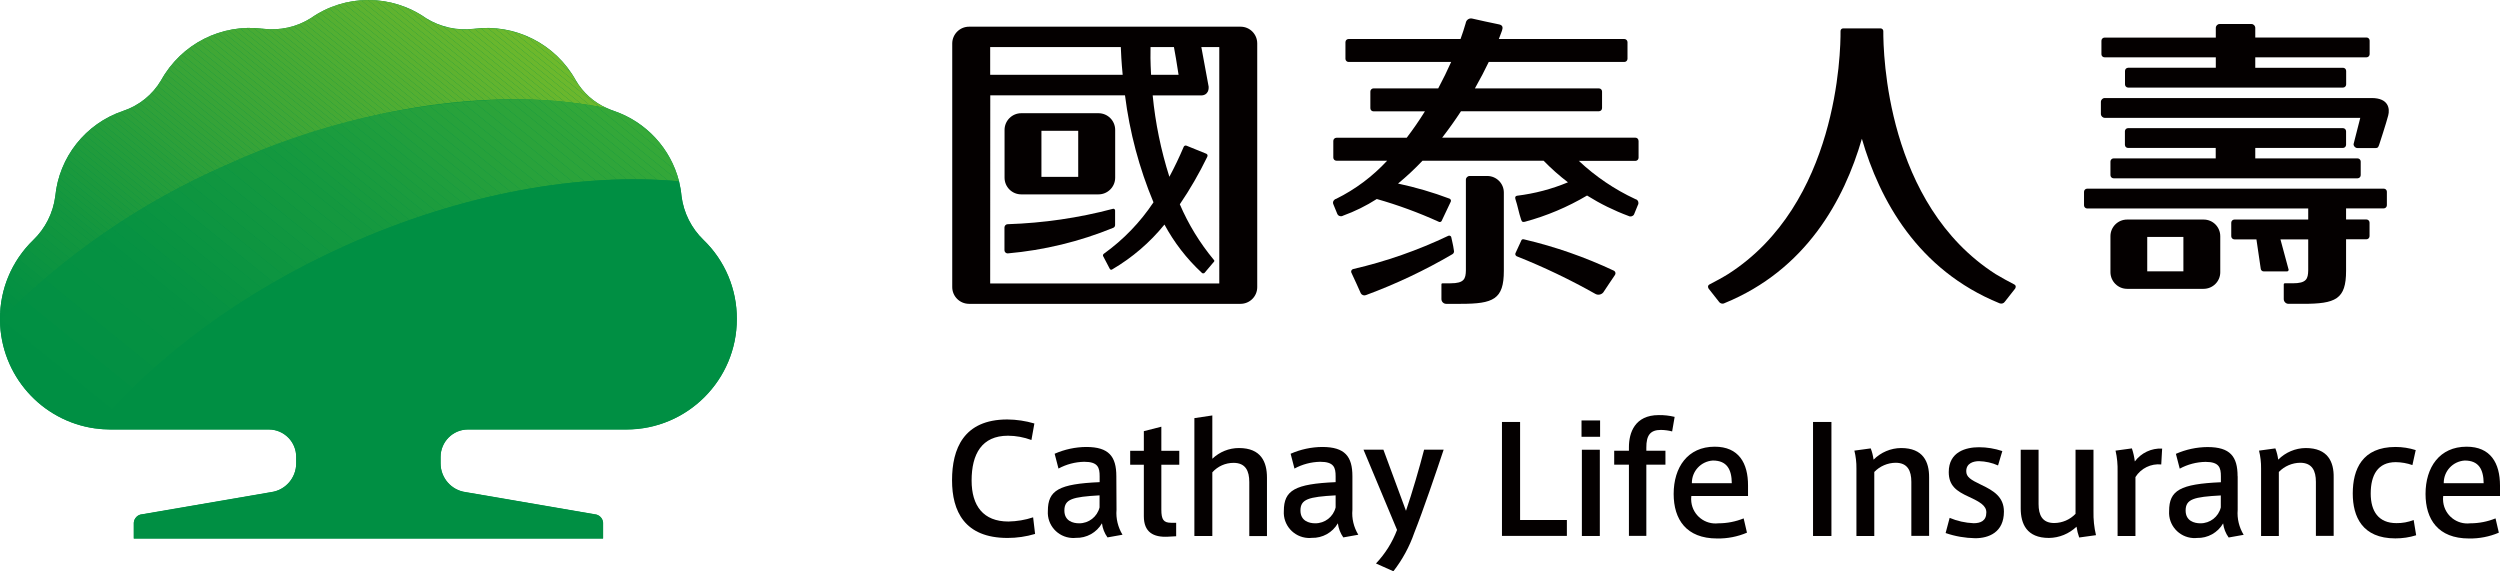 <svg version="1.1" id="Layer_1" xmlns="http://www.w3.org/2000/svg" xmlns:xlink="http://www.w3.org/1999/xlink" x="0px" y="0px" viewBox="0 0 280 64" style="enable-background:new 0 0 280 64;" xml:space="preserve">
 <style type="text/css">
  .st0{fill:#040000;}
	.st1{fill:#008F43;}
	.st2{clip-path:url(#SVGID_2_);}
	.st3{clip-path:url(#SVGID_4_);fill:#6FB92C;}
	.st4{clip-path:url(#SVGID_4_);fill:#6EB92C;}
	.st5{clip-path:url(#SVGID_4_);fill:#6DB82C;}
	.st6{clip-path:url(#SVGID_4_);fill:#6CB82D;}
	.st7{clip-path:url(#SVGID_4_);fill:#6BB72D;}
	.st8{clip-path:url(#SVGID_4_);fill:#6AB72D;}
	.st9{clip-path:url(#SVGID_4_);fill:#69B72D;}
	.st10{clip-path:url(#SVGID_4_);fill:#68B62D;}
	.st11{clip-path:url(#SVGID_4_);fill:#67B62E;}
	.st12{clip-path:url(#SVGID_4_);fill:#66B62E;}
	.st13{clip-path:url(#SVGID_4_);fill:#65B52E;}
	.st14{clip-path:url(#SVGID_4_);fill:#64B52E;}
	.st15{clip-path:url(#SVGID_4_);fill:#63B42E;}
	.st16{clip-path:url(#SVGID_4_);fill:#62B42F;}
	.st17{clip-path:url(#SVGID_4_);fill:#61B42F;}
	.st18{clip-path:url(#SVGID_4_);fill:#60B32F;}
	.st19{clip-path:url(#SVGID_4_);fill:#5FB32F;}
	.st20{clip-path:url(#SVGID_4_);fill:#5EB22F;}
	.st21{clip-path:url(#SVGID_4_);fill:#5DB230;}
	.st22{clip-path:url(#SVGID_4_);fill:#5CB230;}
	.st23{clip-path:url(#SVGID_4_);fill:#5BB130;}
	.st24{clip-path:url(#SVGID_4_);fill:#5AB130;}
	.st25{clip-path:url(#SVGID_4_);fill:#59B131;}
	.st26{clip-path:url(#SVGID_4_);fill:#57B031;}
	.st27{clip-path:url(#SVGID_4_);fill:#56B031;}
	.st28{clip-path:url(#SVGID_4_);fill:#55AF31;}
	.st29{clip-path:url(#SVGID_4_);fill:#54AF31;}
	.st30{clip-path:url(#SVGID_4_);fill:#53AF32;}
	.st31{clip-path:url(#SVGID_4_);fill:#52AE32;}
	.st32{clip-path:url(#SVGID_4_);fill:#51AE32;}
	.st33{clip-path:url(#SVGID_4_);fill:#50AD32;}
	.st34{clip-path:url(#SVGID_4_);fill:#4FAD32;}
	.st35{clip-path:url(#SVGID_4_);fill:#4EAD33;}
	.st36{clip-path:url(#SVGID_4_);fill:#4DAC33;}
	.st37{clip-path:url(#SVGID_4_);fill:#4CAC33;}
	.st38{clip-path:url(#SVGID_4_);fill:#4BAB33;}
	.st39{clip-path:url(#SVGID_4_);fill:#4AAB33;}
	.st40{clip-path:url(#SVGID_4_);fill:#49AB34;}
	.st41{clip-path:url(#SVGID_4_);fill:#48AA34;}
	.st42{clip-path:url(#SVGID_4_);fill:#47AA34;}
	.st43{clip-path:url(#SVGID_4_);fill:#46AA34;}
	.st44{clip-path:url(#SVGID_4_);fill:#45A934;}
	.st45{clip-path:url(#SVGID_4_);fill:#44A935;}
	.st46{clip-path:url(#SVGID_4_);fill:#43A835;}
	.st47{clip-path:url(#SVGID_4_);fill:#42A835;}
	.st48{clip-path:url(#SVGID_4_);fill:#41A835;}
	.st49{clip-path:url(#SVGID_4_);fill:#40A735;}
	.st50{clip-path:url(#SVGID_4_);fill:#3FA736;}
	.st51{clip-path:url(#SVGID_4_);fill:#3EA636;}
	.st52{clip-path:url(#SVGID_4_);fill:#3DA636;}
	.st53{clip-path:url(#SVGID_4_);fill:#3CA636;}
	.st54{clip-path:url(#SVGID_4_);fill:#3BA536;}
	.st55{clip-path:url(#SVGID_4_);fill:#3AA537;}
	.st56{clip-path:url(#SVGID_4_);fill:#39A537;}
	.st57{clip-path:url(#SVGID_4_);fill:#38A437;}
	.st58{clip-path:url(#SVGID_4_);fill:#37A437;}
	.st59{clip-path:url(#SVGID_4_);fill:#36A338;}
	.st60{clip-path:url(#SVGID_4_);fill:#35A338;}
	.st61{clip-path:url(#SVGID_4_);fill:#34A338;}
	.st62{clip-path:url(#SVGID_4_);fill:#33A238;}
	.st63{clip-path:url(#SVGID_4_);fill:#32A238;}
	.st64{clip-path:url(#SVGID_4_);fill:#31A139;}
	.st65{clip-path:url(#SVGID_4_);fill:#30A139;}
	.st66{clip-path:url(#SVGID_4_);fill:#2FA139;}
	.st67{clip-path:url(#SVGID_4_);fill:#2EA039;}
	.st68{clip-path:url(#SVGID_4_);fill:#2DA039;}
	.st69{clip-path:url(#SVGID_4_);fill:#2CA03A;}
	.st70{clip-path:url(#SVGID_4_);fill:#2B9F3A;}
	.st71{clip-path:url(#SVGID_4_);fill:#299F3A;}
	.st72{clip-path:url(#SVGID_4_);fill:#289E3A;}
	.st73{clip-path:url(#SVGID_4_);fill:#279E3B;}
	.st74{clip-path:url(#SVGID_4_);fill:#269E3B;}
	.st75{clip-path:url(#SVGID_4_);fill:#259D3B;}
	.st76{clip-path:url(#SVGID_4_);fill:#249D3B;}
	.st77{clip-path:url(#SVGID_4_);fill:#239D3B;}
	.st78{clip-path:url(#SVGID_4_);fill:#229C3C;}
	.st79{clip-path:url(#SVGID_4_);fill:#219C3C;}
	.st80{clip-path:url(#SVGID_4_);fill:#209B3C;}
	.st81{clip-path:url(#SVGID_4_);fill:#1F9B3C;}
	.st82{clip-path:url(#SVGID_4_);fill:#1E9B3C;}
	.st83{clip-path:url(#SVGID_4_);fill:#1D9A3D;}
	.st84{clip-path:url(#SVGID_4_);fill:#1C9A3D;}
	.st85{clip-path:url(#SVGID_4_);fill:#1B993D;}
	.st86{clip-path:url(#SVGID_4_);fill:#1A993D;}
	.st87{clip-path:url(#SVGID_4_);fill:#19993E;}
	.st88{clip-path:url(#SVGID_4_);fill:#18983E;}
	.st89{clip-path:url(#SVGID_4_);fill:#17983E;}
	.st90{clip-path:url(#SVGID_4_);fill:#16983E;}
	.st91{clip-path:url(#SVGID_4_);fill:#15973E;}
	.st92{clip-path:url(#SVGID_4_);fill:#14973F;}
	.st93{clip-path:url(#SVGID_4_);fill:#13963F;}
	.st94{clip-path:url(#SVGID_4_);fill:#12963F;}
	.st95{clip-path:url(#SVGID_4_);fill:#11963F;}
	.st96{clip-path:url(#SVGID_4_);fill:#10953F;}
	.st97{clip-path:url(#SVGID_4_);fill:#0F9540;}
	.st98{clip-path:url(#SVGID_4_);fill:#0E9440;}
	.st99{clip-path:url(#SVGID_4_);fill:#0D9440;}
	.st100{clip-path:url(#SVGID_4_);fill:#0C9440;}
	.st101{clip-path:url(#SVGID_4_);fill:#0B9341;}
	.st102{clip-path:url(#SVGID_4_);fill:#0A9341;}
	.st103{clip-path:url(#SVGID_4_);fill:#089241;}
	.st104{clip-path:url(#SVGID_4_);fill:#079241;}
	.st105{clip-path:url(#SVGID_4_);fill:#069142;}
	.st106{clip-path:url(#SVGID_4_);fill:#059142;}
	.st107{clip-path:url(#SVGID_4_);fill:#049142;}
	.st108{clip-path:url(#SVGID_4_);fill:#039042;}
	.st109{clip-path:url(#SVGID_4_);fill:#029043;}
	.st110{clip-path:url(#SVGID_4_);fill:#018F43;}
	.st111{clip-path:url(#SVGID_4_);fill:#008F43;}
	.st112{clip-path:url(#SVGID_6_);}
	.st113{clip-path:url(#SVGID_8_);fill:#44AF35;}
	.st114{clip-path:url(#SVGID_8_);fill:#43AF35;}
	.st115{clip-path:url(#SVGID_8_);fill:#42AE35;}
	.st116{clip-path:url(#SVGID_8_);fill:#41AE36;}
	.st117{clip-path:url(#SVGID_8_);fill:#40AD36;}
	.st118{clip-path:url(#SVGID_8_);fill:#3FAD36;}
	.st119{clip-path:url(#SVGID_8_);fill:#3EAC36;}
	.st120{clip-path:url(#SVGID_8_);fill:#3DAC37;}
	.st121{clip-path:url(#SVGID_8_);fill:#3CAB37;}
	.st122{clip-path:url(#SVGID_8_);fill:#3BAB37;}
	.st123{clip-path:url(#SVGID_8_);fill:#3AAA37;}
	.st124{clip-path:url(#SVGID_8_);fill:#39AA38;}
	.st125{clip-path:url(#SVGID_8_);fill:#37A938;}
	.st126{clip-path:url(#SVGID_8_);fill:#36A938;}
	.st127{clip-path:url(#SVGID_8_);fill:#35A838;}
	.st128{clip-path:url(#SVGID_8_);fill:#34A838;}
	.st129{clip-path:url(#SVGID_8_);fill:#33A739;}
	.st130{clip-path:url(#SVGID_8_);fill:#32A739;}
	.st131{clip-path:url(#SVGID_8_);fill:#31A639;}
	.st132{clip-path:url(#SVGID_8_);fill:#30A639;}
	.st133{clip-path:url(#SVGID_8_);fill:#2FA53A;}
	.st134{clip-path:url(#SVGID_8_);fill:#2EA53A;}
	.st135{clip-path:url(#SVGID_8_);fill:#2DA43A;}
	.st136{clip-path:url(#SVGID_8_);fill:#2CA43A;}
	.st137{clip-path:url(#SVGID_8_);fill:#2BA33A;}
	.st138{clip-path:url(#SVGID_8_);fill:#2AA33B;}
	.st139{clip-path:url(#SVGID_8_);fill:#29A23B;}
	.st140{clip-path:url(#SVGID_8_);fill:#28A23B;}
	.st141{clip-path:url(#SVGID_8_);fill:#27A13B;}
	.st142{clip-path:url(#SVGID_8_);fill:#26A13B;}
	.st143{clip-path:url(#SVGID_8_);fill:#25A03C;}
	.st144{clip-path:url(#SVGID_8_);fill:#24A03C;}
	.st145{clip-path:url(#SVGID_8_);fill:#239F3C;}
	.st146{clip-path:url(#SVGID_8_);fill:#229F3C;}
	.st147{clip-path:url(#SVGID_8_);fill:#219E3D;}
	.st148{clip-path:url(#SVGID_8_);fill:#1F9E3D;}
	.st149{clip-path:url(#SVGID_8_);fill:#1E9D3D;}
	.st150{clip-path:url(#SVGID_8_);fill:#1D9D3D;}
	.st151{clip-path:url(#SVGID_8_);fill:#1C9C3D;}
	.st152{clip-path:url(#SVGID_8_);fill:#1B9C3E;}
	.st153{clip-path:url(#SVGID_8_);fill:#1A9B3E;}
	.st154{clip-path:url(#SVGID_8_);fill:#199B3E;}
	.st155{clip-path:url(#SVGID_8_);fill:#189A3E;}
	.st156{clip-path:url(#SVGID_8_);fill:#179A3E;}
	.st157{clip-path:url(#SVGID_8_);fill:#16993F;}
	.st158{clip-path:url(#SVGID_8_);fill:#15993F;}
	.st159{clip-path:url(#SVGID_8_);fill:#14983F;}
	.st160{clip-path:url(#SVGID_8_);fill:#13983F;}
	.st161{clip-path:url(#SVGID_8_);fill:#12973F;}
	.st162{clip-path:url(#SVGID_8_);fill:#119740;}
	.st163{clip-path:url(#SVGID_8_);fill:#109640;}
	.st164{clip-path:url(#SVGID_8_);fill:#0F9640;}
	.st165{clip-path:url(#SVGID_8_);fill:#0E9540;}
	.st166{clip-path:url(#SVGID_8_);fill:#0D9541;}
	.st167{clip-path:url(#SVGID_8_);fill:#0B9441;}
	.st168{clip-path:url(#SVGID_8_);fill:#0A9441;}
	.st169{clip-path:url(#SVGID_8_);fill:#099341;}
	.st170{clip-path:url(#SVGID_8_);fill:#089341;}
	.st171{clip-path:url(#SVGID_8_);fill:#079242;}
	.st172{clip-path:url(#SVGID_8_);fill:#069242;}
	.st173{clip-path:url(#SVGID_8_);fill:#059142;}
	.st174{clip-path:url(#SVGID_8_);fill:#049142;}
	.st175{clip-path:url(#SVGID_8_);fill:#039043;}
	.st176{clip-path:url(#SVGID_8_);fill:#019043;}
	.st177{clip-path:url(#SVGID_8_);fill:#008F43;}
 </style>
 <path class="st0" d="M157.47,57.21l-2.53-6.85h-2.23l3.76,8.99c-0.53,1.4-1.33,2.67-2.36,3.76l1.95,0.87
	c1.01-1.3,1.8-2.75,2.34-4.31c0.98-2.46,2.49-6.9,3.29-9.31h-2.19C159,52.31,158.16,55.2,157.47,57.21z">
 </path>
 <path class="st0" d="M151.47,53.34c0-2.21-0.83-3.28-3.38-3.28c-1.22,0.01-2.43,0.27-3.54,0.76l0.43,1.66
	c0.88-0.48,1.87-0.74,2.88-0.76c1.55,0,1.73,0.65,1.73,1.63v0.65c-4.55,0.2-5.8,0.9-5.8,3.23c-0.1,1.57,1.1,2.92,2.67,3.02
	c0.15,0.01,0.3,0.01,0.45-0.01c1.2,0.04,2.33-0.59,2.93-1.63c0.07,0.57,0.28,1.11,0.61,1.58l1.68-0.3
	c-0.51-0.84-0.75-1.82-0.66-2.79L151.47,53.34z M149.59,56.83c-0.26,1.06-1.21,1.79-2.29,1.78c-0.66,0-1.65-0.25-1.65-1.43
	c0-1.28,0.91-1.53,3.94-1.7L149.59,56.83z">
 </path>
 <path class="st0" d="M125.03,53.34c0-2.21-0.83-3.28-3.37-3.28c-1.22,0.01-2.43,0.27-3.54,0.76l0.43,1.66
	c0.88-0.48,1.87-0.74,2.88-0.76c1.55,0,1.73,0.65,1.73,1.63v0.65c-4.56,0.2-5.8,0.9-5.8,3.23c-0.1,1.57,1.1,2.92,2.67,3.02
	c0.15,0.01,0.3,0.01,0.46-0.01c1.2,0.04,2.33-0.59,2.93-1.63c0.07,0.57,0.28,1.11,0.62,1.58l1.68-0.3
	c-0.51-0.84-0.75-1.82-0.67-2.79L125.03,53.34z M123.15,56.83c-0.26,1.05-1.21,1.79-2.29,1.78c-0.67,0-1.65-0.25-1.65-1.43
	c0-1.28,0.91-1.53,3.94-1.7V56.83z">
 </path>
 <path class="st0" d="M112.94,58.41c-2.81,0-4.12-1.76-4.12-4.59c0-2.98,1.15-5.02,4.07-5.02c0.9,0,1.79,0.17,2.63,0.48l0.33-1.85
	c-0.98-0.29-2-0.44-3.03-0.45c-4.91,0-6.19,3.31-6.19,6.8v0.02c0,3.43,1.38,6.45,6.22,6.45c1.04,0,2.08-0.15,3.08-0.45l-0.22-1.86
	C114.82,58.24,113.89,58.39,112.94,58.41z">
 </path>
 <path class="st0" d="M138.76,50.18c-1.11,0-2.17,0.43-2.98,1.2v-4.85l-2.01,0.3v13.2h2.01v-7.13c0.61-0.68,1.47-1.06,2.38-1.06
	c1.35,0,1.76,0.91,1.76,2.15v6.05h1.98v-6.55C141.9,51.74,141.24,50.18,138.76,50.18z">
 </path>
 <path class="st0" d="M130.07,47.79l-1.96,0.5v2.2h-1.53v1.56h1.53v5.77c0,1.78,1.06,2.38,2.71,2.29l0.91-0.05v-1.51h-0.56
	c-0.85,0-1.1-0.35-1.1-1.48v-5.02h2.01v-1.56h-2.01L130.07,47.79z">
 </path>
 <rect x="177.13" y="47.09" class="st0" width="2.08" height="1.83">
 </rect>
 <polygon class="st0" points="170.25,47.26 168.22,47.26 168.22,60.02 175.49,60.02 175.49,58.24 170.25,58.24 ">
 </polygon>
 <rect x="177.17" y="50.37" class="st0" width="2.01" height="9.66">
 </rect>
 <path class="st0" d="M186.03,48.15c0.42,0.01,0.84,0.06,1.25,0.17l0.28-1.63c-0.58-0.14-1.18-0.21-1.78-0.2
	c-2.69,0-3.34,1.99-3.34,3.59v0.4h-1.65v1.56h1.65v7.98h1.95v-7.98h2.14v-1.56h-2.14v-0.33C184.38,48.75,184.83,48.15,186.03,48.15z
	">
 </path>
 <path class="st0" d="M192.05,50.03c-3.03,0-4.6,2.31-4.6,5.29c0,2.84,1.4,4.99,4.87,4.99c1.15,0.02,2.28-0.2,3.34-0.65l-0.37-1.6
	c-0.89,0.36-1.85,0.55-2.81,0.55h-0.02c-1.49,0.18-2.85-0.88-3.03-2.38c-0.03-0.23-0.03-0.46,0-0.68h6.35v-1.16
	C195.79,51.86,194.73,50.03,192.05,50.03z M189.49,54.12c-0.02-1.34,1.01-2.45,2.34-2.54h0.02c1.55,0,2.1,0.98,2.11,2.54
	L189.49,54.12z">
 </path>
 <path class="st0" d="M212.92,50.18c-1.16,0.01-2.26,0.48-3.08,1.3c-0.06-0.43-0.16-0.86-0.32-1.26l-1.83,0.25
	c0.16,0.65,0.24,1.32,0.23,2v7.56h2v-7.17c0.63-0.65,1.49-1.02,2.39-1.03c1.35,0,1.76,0.91,1.76,2.14v6.05h1.99v-6.55
	C216.07,51.74,215.41,50.18,212.92,50.18z">
 </path>
 <path class="st0" d="M258.24,50.18c-1.16,0.01-2.26,0.48-3.08,1.3c-0.06-0.43-0.16-0.86-0.32-1.26l-1.83,0.25
	c0.16,0.65,0.24,1.32,0.23,2v7.56h1.99v-7.17c0.63-0.65,1.49-1.02,2.39-1.03c1.35,0,1.76,0.91,1.76,2.14v6.05h1.99v-6.55
	C261.4,51.74,260.73,50.18,258.24,50.18z">
 </path>
 <path class="st0" d="M268.4,58.59c-2.01,0-2.88-1.33-2.88-3.31c0-2.06,0.78-3.52,2.81-3.52c0.64,0.01,1.27,0.12,1.86,0.33l0.37-1.68
	c-0.73-0.23-1.49-0.35-2.26-0.35c-3.72,0-4.79,2.49-4.79,5.2v0.02c0,2.58,1.06,5.02,4.77,5.02c0.79,0,1.57-0.11,2.33-0.35
	l-0.28-1.71C269.71,58.48,269.06,58.6,268.4,58.59z">
 </path>
 <path class="st0" d="M280,54.39c0-2.53-1.06-4.36-3.74-4.36c-3.03,0-4.6,2.31-4.6,5.29c0,2.84,1.4,4.99,4.87,4.99
	c1.15,0.02,2.28-0.2,3.34-0.65l-0.37-1.6c-0.89,0.36-1.85,0.55-2.81,0.55h-0.02c-1.49,0.18-2.85-0.88-3.03-2.38
	c-0.03-0.23-0.03-0.46,0-0.68H280V54.39z M273.7,54.12c-0.02-1.34,1.01-2.45,2.34-2.54h0.02c1.55,0,2.09,0.98,2.11,2.54H273.7z">
 </path>
 <path class="st0" d="M250.61,53.34c0-2.21-0.83-3.27-3.37-3.27c-1.22,0.01-2.43,0.27-3.54,0.76l0.43,1.66
	c0.88-0.48,1.87-0.74,2.88-0.76c1.55,0,1.73,0.65,1.73,1.63v0.65c-4.56,0.2-5.8,0.9-5.8,3.23c-0.1,1.57,1.1,2.92,2.67,3.02
	c0.15,0.01,0.3,0.01,0.45-0.01c1.2,0.04,2.33-0.59,2.93-1.63c0.07,0.57,0.28,1.11,0.62,1.58l1.68-0.3
	c-0.51-0.84-0.75-1.81-0.67-2.79V53.34z M248.73,56.83c-0.26,1.06-1.21,1.79-2.29,1.78c-0.66,0-1.65-0.25-1.65-1.43
	c0-1.28,0.91-1.53,3.94-1.69L248.73,56.83z">
 </path>
 <path class="st0" d="M221.9,54.3c-1.21-0.58-1.68-0.88-1.68-1.53c0-0.9,0.82-1.12,1.43-1.12c0.73,0.02,1.46,0.18,2.13,0.48
	l0.48-1.61c-0.84-0.28-1.72-0.43-2.61-0.43c-1.45,0-3.39,0.5-3.39,2.78c0,1.54,0.88,2.14,2.23,2.76c1.3,0.6,1.98,1.01,1.98,1.76
	c0,0.96-0.66,1.21-1.43,1.21c-0.92-0.04-1.83-0.24-2.68-0.6l-0.45,1.7c1.07,0.37,2.19,0.56,3.32,0.58c1.5,0,3.21-0.65,3.21-2.98
	C224.44,55.65,223.27,54.95,221.9,54.3z">
 </path>
 <rect x="203.06" y="47.26" class="st0" width="2.06" height="12.77">
 </rect>
 <path class="st0" d="M239.1,51.68c-0.06-0.5-0.17-0.99-0.33-1.46l-1.83,0.25c0.18,0.77,0.25,1.57,0.23,2.36v7.2h2v-6.6
	c0.62-0.98,1.74-1.53,2.89-1.41l0.1-1.78C240.96,50.18,239.82,50.72,239.1,51.68z">
 </path>
 <path class="st0" d="M234.47,50.37h-2.01v7.18c-0.62,0.65-1.48,1.02-2.38,1.03c-1.36,0-1.76-0.91-1.76-2.13v-6.08h-2v6.57
	c0,1.73,0.67,3.31,3.16,3.31c1.15-0.01,2.26-0.47,3.09-1.26c0.06,0.41,0.16,0.82,0.3,1.21l1.88-0.26c-0.21-0.88-0.3-1.78-0.28-2.68
	L234.47,50.37z">
 </path>
 <path class="st0" d="M124.89,25.21v-1.61c0.01-0.1-0.06-0.2-0.16-0.22c-0.03,0-0.06,0-0.09,0.01c-3.84,1.02-7.79,1.59-11.76,1.72
	h-0.02c-0.19,0-0.35,0.16-0.36,0.35l0,2.57c0,0.19,0.16,0.35,0.35,0.35l0,0h0.02l0.01,0c4.05-0.36,8.02-1.32,11.79-2.86
	C124.8,25.48,124.89,25.35,124.89,25.21z">
 </path>
 <path class="st0" d="M138.95,2.99h-30.42c-1.03,0-1.87,0.84-1.88,1.87v27.29c0,1.03,0.83,1.87,1.87,1.88h30.42
	c1.03,0,1.87-0.83,1.87-1.87c0,0,0,0,0,0V4.86C140.81,3.83,139.98,2.99,138.95,2.99z M128.86,5.27h2.62
	c0.13,0.69,0.32,1.77,0.52,3.11h-3.08C128.84,6.94,128.84,5.86,128.86,5.27z M110.9,5.27h14.63c0.02,0.59,0.07,1.67,0.21,3.11H110.9
	L110.9,5.27z M136.56,31.75H110.9l0.01-21.07H126c0.52,4.12,1.59,8.15,3.19,11.98c-1.49,2.24-3.37,4.19-5.56,5.76
	c-0.1,0.07-0.13,0.21-0.06,0.31c0,0,0,0.01,0.01,0.01l0.69,1.32c0,0,0.1,0.26,0.32,0.1c2.23-1.31,4.2-3,5.83-5.01
	c1.08,2,2.48,3.82,4.15,5.37c0.07,0.1,0.21,0.13,0.32,0.06c0.01-0.01,0.02-0.01,0.02-0.02l1.04-1.23c0,0,0.14-0.11-0.02-0.25
	c-1.55-1.87-2.83-3.96-3.79-6.2c1.15-1.69,2.17-3.46,3.06-5.29c0.15-0.29-0.11-0.38-0.11-0.38l-2.19-0.89
	c-0.13-0.06-0.27,0-0.33,0.13c0,0.01-0.01,0.02-0.01,0.03c-0.48,1.13-1.01,2.24-1.59,3.32c-0.94-2.96-1.57-6.02-1.87-9.12h5.52
	c0,0,0.79,0,0.75-0.97c-0.32-1.73-0.63-3.46-0.82-4.44h2.01L136.56,31.75z">
 </path>
 <path class="st0" d="M114.38,21.77l8.65,0c1.03,0,1.87-0.84,1.87-1.87l0-5.35c0-1.03-0.83-1.87-1.87-1.87l-8.65,0
	c-1.03,0-1.87,0.84-1.87,1.87c0,0,0,0,0,0l0,5.35C112.51,20.93,113.34,21.77,114.38,21.77C114.37,21.77,114.37,21.77,114.38,21.77z
	 M116.64,14.65h4.12l0,5.16l-4.12,0L116.64,14.65z">
 </path>
 <path class="st0" d="M235.71,6.42h12.46l0,1.17h-9.82c-0.19,0-0.35,0.16-0.35,0.35c0,0,0,0,0,0v1.52c0,0.19,0.16,0.35,0.35,0.35
	c0,0,0,0,0,0h24.07c0.19,0,0.35-0.16,0.35-0.35V7.94c0-0.19-0.16-0.35-0.35-0.35h-9.83l0-1.17h12.46c0.19,0,0.35-0.16,0.35-0.35
	c0,0,0,0,0,0V4.55c0-0.19-0.15-0.35-0.35-0.35c0,0,0,0,0,0h-12.46V3.13c0-0.24-0.19-0.44-0.43-0.44c0,0,0,0,0,0h-3.56
	c-0.24,0-0.43,0.2-0.43,0.44c0,0,0,0,0,0l0,1.08h-12.46c-0.19,0-0.35,0.16-0.35,0.35v1.52C235.36,6.27,235.52,6.42,235.71,6.42z">
 </path>
 <path class="st0" d="M236.72,17.74c-0.19,0-0.35,0.16-0.35,0.35v1.53c0,0.19,0.16,0.35,0.35,0.35h27.33c0.19,0,0.35-0.16,0.35-0.35
	v-1.53c0-0.19-0.16-0.35-0.35-0.35h-11.46l0-1.17h9.82c0.19,0,0.35-0.16,0.35-0.35c0,0,0,0,0,0v-1.52c0-0.19-0.16-0.35-0.35-0.35
	h-24.07c-0.19,0-0.35,0.16-0.35,0.35c0,0,0,0,0,0v1.52c0,0.19,0.15,0.35,0.35,0.35c0,0,0,0,0,0h9.82l0,1.17H236.72z">
 </path>
 <path class="st0" d="M265.63,10.98h-29.88c-0.24-0.01-0.44,0.18-0.45,0.42c0,0,0,0,0,0v1.36c0,0.24,0.2,0.44,0.45,0.44h28.6
	l-0.75,2.94c0,0.24,0.19,0.44,0.43,0.44c0,0,0,0,0,0h2.05c0.3,0,0.31-0.19,0.41-0.44c0,0,0.78-2.38,0.99-3.21
	C267.68,12.17,267.52,10.98,265.63,10.98z">
 </path>
 <path class="st0" d="M246.81,24.59h-8.57c-1.03,0-1.87,0.83-1.87,1.86c0,0,0,0,0,0v4.03c0,1.03,0.84,1.87,1.87,1.87c0,0,0,0,0,0
	h8.56c1.03,0,1.87-0.83,1.87-1.86c0,0,0,0,0,0l0-4.03C248.67,25.42,247.84,24.59,246.81,24.59z M244.54,30.39h-4.05v-3.85h4.05
	V30.39z">
 </path>
 <path class="st0" d="M266.99,21.13h-33.23c-0.19,0-0.35,0.16-0.35,0.35V23c0,0.19,0.16,0.35,0.35,0.35h24.76l0,1.24h-8.27
	c-0.19,0-0.35,0.16-0.35,0.35v1.52c0,0.19,0.16,0.35,0.35,0.35h2.47l0.48,3.27c0.01,0.19,0.17,0.33,0.36,0.32c0,0,0,0,0,0h2.56
	c0.11,0.01,0.2-0.07,0.21-0.18v0l-0.92-3.41h3.11l0,3.47c-0.02,0.94-0.18,1.45-1.73,1.45h-0.88c-0.11,0-0.13,0.07-0.13,0.11v1.66
	c0,0.29,0.24,0.53,0.53,0.53l1.61,0c3.67,0,4.84-0.5,4.84-3.69V26.8h2.28c0.19,0,0.35-0.16,0.35-0.35c0,0,0,0,0,0v-1.52
	c0-0.19-0.16-0.35-0.35-0.35h-2.28v-1.24h4.22c0.19,0,0.35-0.16,0.35-0.35v-1.52C267.33,21.29,267.18,21.13,266.99,21.13z">
 </path>
 <path class="st0" d="M223.51,30.7c-12.25-7.84-12.59-24.78-12.58-27.22c0-0.16-0.13-0.29-0.29-0.3h-4.21
	c-0.16,0-0.29,0.13-0.29,0.29c0,0,0,0,0,0c0.02,2.44-0.33,19.38-12.58,27.22c-0.66,0.41-1.48,0.85-2.12,1.18
	c-0.27,0.17-0.07,0.46-0.07,0.46l1.14,1.45c0.12,0.2,0.38,0.29,0.6,0.19c0.01,0,0.02-0.01,0.02-0.01v0
	c9.15-3.73,13.42-11.57,15.4-18.42c1.98,6.85,6.25,14.69,15.4,18.42l0,0c0.01,0,0.01,0.01,0.02,0.01c0.22,0.09,0.48,0.01,0.6-0.19
	l1.14-1.45c0,0,0.2-0.29-0.07-0.46C224.98,31.54,224.17,31.1,223.51,30.7z">
 </path>
 <path class="st0" d="M183.17,15.42h-21.65c0.76-0.98,1.47-1.98,2.11-2.96h15.45c0.19,0,0.35-0.15,0.35-0.35c0,0,0,0,0,0v-1.86
	c0-0.19-0.15-0.35-0.35-0.35c0,0,0,0,0,0h-13.89c0.6-1.06,1.12-2.06,1.55-2.96h15.19c0.19,0,0.35-0.16,0.35-0.35c0,0,0,0,0,0V4.72
	c0-0.19-0.16-0.35-0.35-0.35c0,0,0,0,0,0h-14.06c0.15-0.37,0.27-0.69,0.35-0.93c0.12-0.35,0.1-0.6-0.29-0.7
	c-0.83-0.18-2.51-0.52-3-0.65c-0.32-0.1-0.66,0.09-0.75,0.41c-0.01,0.03-0.02,0.06-0.02,0.09l-0.27,0.88
	c-0.09,0.27-0.19,0.58-0.31,0.9h-12.54c-0.19,0-0.35,0.15-0.35,0.35v1.87c0,0.19,0.16,0.35,0.35,0.35h11.49
	c-0.41,0.93-0.9,1.92-1.45,2.96h-7.25c-0.19,0-0.35,0.16-0.35,0.35c0,0,0,0,0,0v1.87c0,0.19,0.15,0.35,0.34,0.35c0,0,0,0,0,0h5.77
	c-0.62,1-1.3,1.99-2.04,2.96h-7.87c-0.19,0-0.35,0.16-0.35,0.35c0,0,0,0,0,0v1.87c0,0.19,0.15,0.35,0.35,0.35h5.68
	c-1.63,1.76-3.56,3.21-5.71,4.27c-0.24,0.06-0.4,0.3-0.34,0.54c0.01,0.05,0.03,0.09,0.05,0.13l0.41,1c0.09,0.23,0.35,0.34,0.58,0.25
	c0.02-0.01,0.04-0.02,0.06-0.03c1.33-0.48,2.6-1.11,3.79-1.87c2.36,0.67,4.67,1.52,6.9,2.53c0.11,0.08,0.27,0.06,0.35-0.05
	c0.01-0.01,0.01-0.01,0.01-0.02l1-2.11c0.08-0.12,0.06-0.28-0.06-0.36c-0.02-0.01-0.03-0.02-0.05-0.03
	c-1.88-0.71-3.81-1.27-5.77-1.69c0.97-0.8,1.88-1.65,2.74-2.56h13.56c0.85,0.87,1.76,1.68,2.73,2.42c-1.82,0.76-3.73,1.26-5.68,1.5
	c-0.19,0.02-0.27,0.15-0.21,0.36c0.28,0.84,0.37,1.5,0.65,2.33c0.09,0.28,0.22,0.27,0.41,0.23c2.45-0.66,4.79-1.65,6.97-2.94
	c1.47,0.92,3.03,1.69,4.65,2.29c0.22,0.12,0.49,0.04,0.61-0.17c0.01-0.02,0.02-0.03,0.02-0.05l0.41-1c0.13-0.21,0.06-0.49-0.15-0.62
	c-0.04-0.02-0.09-0.04-0.13-0.05c-2.33-1.08-4.46-2.53-6.33-4.28h6.34c0.19,0,0.35-0.16,0.35-0.35v-1.87
	C183.52,15.57,183.36,15.42,183.17,15.42C183.17,15.42,183.17,15.42,183.17,15.42z">
 </path>
 <path class="st0" d="M170.74,26.82c-0.31-0.1-0.36,0.13-0.36,0.13l-0.63,1.37c-0.08,0.13-0.03,0.29,0.1,0.37
	c0.01,0.01,0.03,0.01,0.04,0.02c3.02,1.2,5.96,2.61,8.8,4.21c0.29,0.16,0.65,0.09,0.87-0.16c0.54-0.8,0.77-1.17,1.32-1.97
	c0.1-0.15,0.06-0.36-0.1-0.46c-0.01-0.01-0.02-0.01-0.04-0.02C177.53,28.8,174.18,27.63,170.74,26.82z">
 </path>
 <path class="st0" d="M162.83,28.01c-0.11-0.75-0.13-0.65-0.28-1.41c-0.01-0.13-0.13-0.22-0.26-0.21c-0.03,0-0.06,0.01-0.08,0.02
	c-3.4,1.62-6.97,2.87-10.64,3.72c-0.16,0.03-0.26,0.18-0.24,0.34c0.01,0.03,0.02,0.07,0.04,0.1c0.31,0.65,0.82,1.79,1.04,2.28
	c0.11,0.2,0.36,0.29,0.58,0.2c3.35-1.24,6.59-2.77,9.68-4.58C162.83,28.38,162.89,28.19,162.83,28.01z">
 </path>
 <path class="st0" d="M166.57,19.71h-1.96c-0.24,0-0.43,0.19-0.43,0.42v10.15c-0.02,0.94-0.18,1.45-1.72,1.45h-0.89
	c-0.15,0-0.13,0.13-0.13,0.13v1.64c0,0.29,0.24,0.53,0.53,0.53c0,0,0,0,0,0h1.62c3.67,0,4.84-0.5,4.84-3.69l0-8.76
	C168.44,20.55,167.6,19.71,166.57,19.71z">
 </path>
 <g>
  <g>
   <path class="st1" d="M78.79,26.87c-1.35-1.3-2.22-3.03-2.46-4.89c-0.05-0.57-0.15-1.13-0.28-1.68l0,0
			c-0.94-3.69-3.69-6.65-7.29-7.88c-0.26-0.09-0.52-0.19-0.78-0.31l0,0c-1.46-0.64-2.69-1.74-3.49-3.12
			c-2.26-4.08-6.79-6.37-11.41-5.77c-1.87,0.23-3.75-0.19-5.35-1.18c-3.88-2.72-9.05-2.72-12.93,0c-1.59,1-3.48,1.41-5.35,1.18
			C24.82,2.62,20.3,4.91,18.04,9c-0.96,1.62-2.48,2.84-4.27,3.43c-4.19,1.42-7.15,5.16-7.58,9.56c-0.24,1.86-1.11,3.59-2.46,4.89
			c-2.4,2.32-3.75,5.51-3.73,8.85c0,0.05,0,0.11,0,0.16c0.08,6.12,4.61,11.26,10.67,12.1v0c0.56,0.08,1.13,0.12,1.69,0.12h17.76
			c1.69,0.01,3.06,1.39,3.05,3.08v0.72c0,1.62-1.2,3-2.8,3.22l-14.44,2.48c-0.51,0.03-0.91,0.44-0.95,0.94v1.77h52.56v-1.77
			c-0.04-0.51-0.45-0.91-0.96-0.94l-14.44-2.48c-1.61-0.22-2.8-1.6-2.8-3.22v-0.72c0-1.69,1.36-3.07,3.05-3.08h17.76
			c6.83,0,12.37-5.54,12.37-12.37c0,0,0,0,0,0C82.54,32.38,81.19,29.18,78.79,26.87z">
   </path>
  </g>
  <g>
   <defs>
    <path id="SVGID_1_" d="M34.8,2.04c-1.59,1-3.48,1.41-5.35,1.18C24.82,2.62,20.3,4.91,18.04,9c-0.96,1.62-2.48,2.84-4.27,3.43
				c-4.19,1.42-7.15,5.16-7.58,9.56c-0.24,1.86-1.11,3.59-2.46,4.89c-2.4,2.32-3.75,5.51-3.73,8.85c0,0.05,0,0.11,0,0.16
				c7.26-7.35,15.85-13.25,25.31-17.38c15.27-6.85,30.76-8.83,42.66-6.38c-1.46-0.64-2.69-1.74-3.49-3.12
				c-2.26-4.08-6.79-6.37-11.41-5.77c-1.87,0.23-3.75-0.19-5.35-1.18C43.85-0.68,38.67-0.68,34.8,2.04">
    </path>
   </defs>
   <clipPath id="SVGID_2_">
    <use href="#SVGID_1_" style="overflow:visible;">
    </use>
   </clipPath>
   <g class="st2">
    <g>
     <g>
      <defs>
       <rect id="SVGID_3_" x="-1.34" y="-19.76" transform="matrix(0.629 -0.777 0.777 0.629 -1.342 33.062)" width="70.66" height="75.4">
       </rect>
      </defs>
      <clipPath id="SVGID_4_">
       <use xlink:href="#SVGID_3_" style="overflow:visible;">
       </use>
      </clipPath>
      <polygon class="st3" points="85.52,24.95 13.65,-33.24 85.52,-33.24 					">
      </polygon>
      <polygon class="st3" points="85.52,25.6 12.86,-33.24 13.65,-33.24 85.52,24.95 					">
      </polygon>
      <polygon class="st4" points="85.52,26.24 12.06,-33.24 12.86,-33.24 85.52,25.6 					">
      </polygon>
      <polygon class="st5" points="85.52,26.88 11.27,-33.24 12.06,-33.24 85.52,26.24 					">
      </polygon>
      <polygon class="st6" points="85.52,27.53 10.48,-33.24 11.27,-33.24 85.52,26.88 					">
      </polygon>
      <polygon class="st7" points="85.52,28.17 9.68,-33.24 10.48,-33.24 85.52,27.53 					">
      </polygon>
      <polygon class="st8" points="85.52,28.81 8.89,-33.24 9.68,-33.24 85.52,28.17 					">
      </polygon>
      <polygon class="st9" points="85.52,29.45 8.09,-33.24 8.89,-33.24 85.52,28.81 					">
      </polygon>
      <polygon class="st10" points="85.52,30.1 7.3,-33.24 8.09,-33.24 85.52,29.45 					">
      </polygon>
      <polygon class="st11" points="85.52,30.74 6.51,-33.24 7.3,-33.24 85.52,30.1 					">
      </polygon>
      <polygon class="st12" points="85.52,31.38 5.71,-33.24 6.51,-33.24 85.52,30.74 					">
      </polygon>
      <polygon class="st13" points="85.52,32.03 4.92,-33.24 5.71,-33.24 85.52,31.38 					">
      </polygon>
      <polygon class="st14" points="85.52,32.67 4.12,-33.24 4.92,-33.24 85.52,32.03 					">
      </polygon>
      <polygon class="st15" points="85.52,33.31 3.33,-33.24 4.12,-33.24 85.52,32.67 					">
      </polygon>
      <polygon class="st16" points="85.52,33.95 2.54,-33.24 3.33,-33.24 85.52,33.31 					">
      </polygon>
      <polygon class="st17" points="85.52,34.6 1.74,-33.24 2.54,-33.24 85.52,33.95 					">
      </polygon>
      <polygon class="st18" points="85.52,35.24 0.95,-33.24 1.74,-33.24 85.52,34.6 					">
      </polygon>
      <polygon class="st19" points="85.52,35.88 0.15,-33.24 0.95,-33.24 85.52,35.24 					">
      </polygon>
      <polygon class="st20" points="85.52,36.53 -0.64,-33.24 0.15,-33.24 85.52,35.88 					">
      </polygon>
      <polygon class="st21" points="85.52,37.17 -1.43,-33.24 -0.64,-33.24 85.52,36.53 					">
      </polygon>
      <polygon class="st22" points="85.52,37.81 -2.23,-33.24 -1.43,-33.24 85.52,37.17 					">
      </polygon>
      <polygon class="st23" points="85.52,38.46 -3.02,-33.24 -2.23,-33.24 85.52,37.81 					">
      </polygon>
      <polygon class="st24" points="85.52,39.1 -3.82,-33.24 -3.02,-33.24 85.52,38.46 					">
      </polygon>
      <polygon class="st25" points="85.52,39.74 -4.61,-33.24 -3.82,-33.24 85.52,39.1 					">
      </polygon>
      <polygon class="st26" points="85.52,40.38 -5.4,-33.24 -4.61,-33.24 85.52,39.74 					">
      </polygon>
      <polygon class="st27" points="85.52,41.03 -6.2,-33.24 -5.4,-33.24 85.52,40.38 					">
      </polygon>
      <polygon class="st28" points="85.52,41.67 -6.99,-33.24 -6.2,-33.24 85.52,41.03 					">
      </polygon>
      <polygon class="st29" points="85.52,42.31 -7.79,-33.24 -6.99,-33.24 85.52,41.67 					">
      </polygon>
      <polygon class="st30" points="85.52,42.96 -8.58,-33.24 -7.79,-33.24 85.52,42.31 					">
      </polygon>
      <polygon class="st31" points="85.52,43.6 -9.37,-33.24 -8.58,-33.24 85.52,42.96 					">
      </polygon>
      <polygon class="st32" points="85.52,44.24 -10.17,-33.24 -9.37,-33.24 85.52,43.6 					">
      </polygon>
      <polygon class="st33" points="85.52,44.89 -10.96,-33.24 -10.17,-33.24 85.52,44.24 					">
      </polygon>
      <polygon class="st34" points="85.52,45.53 -11.76,-33.24 -10.96,-33.24 85.52,44.89 					">
      </polygon>
      <polygon class="st35" points="85.52,46.17 -12.55,-33.24 -11.76,-33.24 85.52,45.53 					">
      </polygon>
      <polygon class="st36" points="85.52,46.81 -13.34,-33.24 -12.55,-33.24 85.52,46.17 					">
      </polygon>
      <polygon class="st37" points="85.52,47.46 -14.14,-33.24 -13.34,-33.24 85.52,46.81 					">
      </polygon>
      <polygon class="st38" points="85.52,48.1 -14.93,-33.24 -14.14,-33.24 85.52,47.46 					">
      </polygon>
      <polygon class="st39" points="85.52,48.74 -15.73,-33.24 -14.93,-33.24 85.52,48.1 					">
      </polygon>
      <polygon class="st40" points="85.52,49.39 -16.52,-33.24 -15.73,-33.24 85.52,48.74 					">
      </polygon>
      <polygon class="st41" points="85.52,50.03 -17.31,-33.24 -16.52,-33.24 85.52,49.39 					">
      </polygon>
      <polygon class="st42" points="85.52,50.67 -17.55,-32.79 -17.55,-33.24 -17.31,-33.24 85.52,50.03 					">
      </polygon>
      <polygon class="st43" points="85.52,51.32 -17.55,-32.15 -17.55,-32.79 85.52,50.67 					">
      </polygon>
      <polygon class="st44" points="85.52,51.96 -17.55,-31.5 -17.55,-32.15 85.52,51.32 					">
      </polygon>
      <polygon class="st45" points="85.52,52.6 -17.55,-30.86 -17.55,-31.5 85.52,51.96 					">
      </polygon>
      <polygon class="st46" points="85.52,53.24 -17.55,-30.22 -17.55,-30.86 85.52,52.6 					">
      </polygon>
      <polygon class="st47" points="85.52,53.89 -17.55,-29.57 -17.55,-30.22 85.52,53.24 					">
      </polygon>
      <polygon class="st47" points="85.52,54.6 -17.55,-28.86 -17.55,-29.57 85.52,53.89 					">
      </polygon>
      <polygon class="st48" points="85.52,55.31 -17.55,-28.15 -17.55,-28.86 85.52,54.6 					">
      </polygon>
      <polygon class="st49" points="85.52,56.02 -17.55,-27.44 -17.55,-28.15 85.52,55.31 					">
      </polygon>
      <polygon class="st50" points="85.52,56.74 -17.55,-26.73 -17.55,-27.44 85.52,56.02 					">
      </polygon>
      <polygon class="st51" points="85.52,57.45 -17.55,-26.01 -17.55,-26.73 85.52,56.74 					">
      </polygon>
      <polygon class="st52" points="85.52,58.16 -17.55,-25.3 -17.55,-26.01 85.52,57.45 					">
      </polygon>
      <polygon class="st53" points="85.52,58.87 -17.55,-24.59 -17.55,-25.3 85.52,58.16 					">
      </polygon>
      <polygon class="st54" points="85.52,59.58 -17.55,-23.88 -17.55,-24.59 85.52,58.87 					">
      </polygon>
      <polygon class="st55" points="85.52,60.3 -17.55,-23.16 -17.55,-23.88 85.52,59.58 					">
      </polygon>
      <polygon class="st56" points="85.52,61.01 -17.55,-22.45 -17.55,-23.16 85.52,60.3 					">
      </polygon>
      <polygon class="st57" points="85.52,61.72 -17.55,-21.74 -17.55,-22.45 85.52,61.01 					">
      </polygon>
      <polygon class="st58" points="85.52,62.43 -17.55,-21.03 -17.55,-21.74 85.52,61.72 					">
      </polygon>
      <polygon class="st59" points="85.52,63.15 -17.55,-20.32 -17.55,-21.03 85.52,62.43 					">
      </polygon>
      <polygon class="st60" points="85.52,63.86 -17.55,-19.6 -17.55,-20.32 85.52,63.15 					">
      </polygon>
      <polygon class="st61" points="85.52,64.57 -17.55,-18.89 -17.55,-19.6 85.52,63.86 					">
      </polygon>
      <polygon class="st62" points="85.52,65.28 -17.55,-18.18 -17.55,-18.89 85.52,64.57 					">
      </polygon>
      <polygon class="st63" points="85.52,65.99 -17.55,-17.47 -17.55,-18.18 85.52,65.28 					">
      </polygon>
      <polygon class="st64" points="85.52,66.71 -17.55,-16.76 -17.55,-17.47 85.52,65.99 					">
      </polygon>
      <polygon class="st65" points="85.52,67.42 -17.55,-16.04 -17.55,-16.76 85.52,66.71 					">
      </polygon>
      <polygon class="st66" points="85.52,68.13 -17.55,-15.33 -17.55,-16.04 85.52,67.42 					">
      </polygon>
      <polygon class="st67" points="85.52,68.84 -17.55,-14.62 -17.55,-15.33 85.52,68.13 					">
      </polygon>
      <polygon class="st68" points="84.98,69.12 -17.55,-13.91 -17.55,-14.62 85.52,68.84 85.52,69.12 					">
      </polygon>
      <polygon class="st69" points="84.1,69.12 -17.55,-13.19 -17.55,-13.91 84.98,69.12 					">
      </polygon>
      <polygon class="st70" points="83.23,69.12 -17.55,-12.48 -17.55,-13.19 84.1,69.12 					">
      </polygon>
      <polygon class="st71" points="82.35,69.12 -17.55,-11.77 -17.55,-12.48 83.23,69.12 					">
      </polygon>
      <polygon class="st72" points="81.47,69.12 -17.55,-11.06 -17.55,-11.77 82.35,69.12 					">
      </polygon>
      <polygon class="st73" points="80.59,69.12 -17.55,-10.35 -17.55,-11.06 81.47,69.12 					">
      </polygon>
      <polygon class="st74" points="79.71,69.12 -17.55,-9.63 -17.55,-10.35 80.59,69.12 					">
      </polygon>
      <polygon class="st75" points="78.83,69.12 -17.55,-8.92 -17.55,-9.63 79.71,69.12 					">
      </polygon>
      <polygon class="st76" points="77.95,69.12 -17.55,-8.21 -17.55,-8.92 78.83,69.12 					">
      </polygon>
      <polygon class="st77" points="77.07,69.12 -17.55,-7.5 -17.55,-8.21 77.95,69.12 					">
      </polygon>
      <polygon class="st78" points="76.19,69.12 -17.55,-6.78 -17.55,-7.5 77.07,69.12 					">
      </polygon>
      <polygon class="st79" points="75.31,69.12 -17.55,-6.07 -17.55,-6.78 76.19,69.12 					">
      </polygon>
      <polygon class="st80" points="74.43,69.12 -17.55,-5.36 -17.55,-6.07 75.31,69.12 					">
      </polygon>
      <polygon class="st81" points="73.55,69.12 -17.55,-4.65 -17.55,-5.36 74.43,69.12 					">
      </polygon>
      <polygon class="st82" points="72.67,69.12 -17.55,-3.94 -17.55,-4.65 73.55,69.12 					">
      </polygon>
      <polygon class="st83" points="71.79,69.12 -17.55,-3.22 -17.55,-3.94 72.67,69.12 					">
      </polygon>
      <polygon class="st84" points="70.91,69.12 -17.55,-2.51 -17.55,-3.22 71.79,69.12 					">
      </polygon>
      <polygon class="st85" points="70.03,69.12 -17.55,-1.8 -17.55,-2.51 70.91,69.12 					">
      </polygon>
      <polygon class="st86" points="69.15,69.12 -17.55,-1.09 -17.55,-1.8 70.03,69.12 					">
      </polygon>
      <polygon class="st87" points="68.27,69.12 -17.55,-0.37 -17.55,-1.09 69.15,69.12 					">
      </polygon>
      <polygon class="st88" points="67.39,69.12 -17.55,0.34 -17.55,-0.37 68.27,69.12 					">
      </polygon>
      <polygon class="st89" points="66.51,69.12 -17.55,1.05 -17.55,0.34 67.39,69.12 					">
      </polygon>
      <polygon class="st90" points="65.64,69.12 -17.55,1.76 -17.55,1.05 66.51,69.12 					">
      </polygon>
      <polygon class="st91" points="64.76,69.12 -17.55,2.47 -17.55,1.76 65.64,69.12 					">
      </polygon>
      <polygon class="st92" points="63.88,69.12 -17.55,3.19 -17.55,2.47 64.76,69.12 					">
      </polygon>
      <polygon class="st93" points="63,69.12 -17.55,3.9 -17.55,3.19 63.88,69.12 					">
      </polygon>
      <polygon class="st94" points="62.12,69.12 -17.55,4.61 -17.55,3.9 63,69.12 					">
      </polygon>
      <polygon class="st94" points="60.95,69.12 -17.55,5.56 -17.55,4.61 62.12,69.12 					">
      </polygon>
      <polygon class="st95" points="59.78,69.12 -17.55,6.51 -17.55,5.56 60.95,69.12 					">
      </polygon>
      <polygon class="st96" points="58.61,69.12 -17.55,7.45 -17.55,6.51 59.78,69.12 					">
      </polygon>
      <polygon class="st97" points="57.44,69.12 -17.55,8.4 -17.55,7.45 58.61,69.12 					">
      </polygon>
      <polygon class="st98" points="56.27,69.12 -17.55,9.35 -17.55,8.4 57.44,69.12 					">
      </polygon>
      <polygon class="st99" points="55.1,69.12 -17.55,10.29 -17.55,9.35 56.27,69.12 					">
      </polygon>
      <polygon class="st100" points="53.93,69.12 -17.55,11.24 -17.55,10.29 55.1,69.12 					">
      </polygon>
      <polygon class="st101" points="52.76,69.12 -17.55,12.19 -17.55,11.24 53.93,69.12 					">
      </polygon>
      <polygon class="st102" points="51.59,69.12 -17.55,13.14 -17.55,12.19 52.76,69.12 					">
      </polygon>
      <polygon class="st103" points="50.42,69.12 -17.55,14.08 -17.55,13.14 51.59,69.12 					">
      </polygon>
      <polygon class="st104" points="49.25,69.12 -17.55,15.03 -17.55,14.08 50.42,69.12 					">
      </polygon>
      <polygon class="st105" points="48.08,69.12 -17.55,15.98 -17.55,15.03 49.25,69.12 					">
      </polygon>
      <polygon class="st106" points="46.91,69.12 -17.55,16.93 -17.55,15.98 48.08,69.12 					">
      </polygon>
      <polygon class="st107" points="45.74,69.12 -17.55,17.87 -17.55,16.93 46.91,69.12 					">
      </polygon>
      <polygon class="st108" points="44.57,69.12 -17.55,18.82 -17.55,17.87 45.74,69.12 					">
      </polygon>
      <polygon class="st109" points="43.4,69.12 -17.55,19.77 -17.55,18.82 44.57,69.12 					">
      </polygon>
      <polygon class="st110" points="42.23,69.12 -17.55,20.72 -17.55,19.77 43.4,69.12 					">
      </polygon>
      <polygon class="st111" points="41.06,69.12 -17.55,21.66 -17.55,20.72 42.23,69.12 					">
      </polygon>
      <polygon class="st111" points="-17.55,21.66 41.06,69.12 -17.55,69.12 					">
      </polygon>
     </g>
    </g>
   </g>
  </g>
  <g>
   <defs>
    <path id="SVGID_5_" d="M25.31,18.49C15.85,22.63,7.26,28.53,0,35.88c0.08,6.12,4.61,11.26,10.67,12.1
				c6.62-7.9,16.33-15.22,28.12-20.51c13.05-5.85,26.26-8.15,37.26-7.16c-0.94-3.69-3.69-6.65-7.29-7.88
				c-0.26-0.09-0.52-0.19-0.78-0.31c-3.44-0.69-6.95-1.03-10.46-1.01C46.38,11.3,35.42,13.82,25.31,18.49">
    </path>
   </defs>
   <clipPath id="SVGID_6_">
    <use xlink:href="#SVGID_5_" style="overflow:visible;">
    </use>
   </clipPath>
   <g class="st112">
    <g>
     <g>
      <defs>
       <rect id="SVGID_7_" x="-0.23" y="-11.61" transform="matrix(0.629 -0.777 0.777 0.629 -8.861 40.5)" width="76.51" height="82.3">
       </rect>
      </defs>
      <clipPath id="SVGID_8_">
       <use xlink:href="#SVGID_7_" style="overflow:visible;">
       </use>
      </clipPath>
      <polygon class="st113" points="94.08,20.44 36.62,-26.09 94.08,-26.09 					">
      </polygon>
      <polygon class="st113" points="94.08,21.35 35.5,-26.09 36.62,-26.09 94.08,20.44 					">
      </polygon>
      <polygon class="st114" points="94.08,22.25 34.38,-26.09 35.5,-26.09 94.08,21.35 					">
      </polygon>
      <polygon class="st115" points="94.08,23.16 33.27,-26.09 34.38,-26.09 94.08,22.25 					">
      </polygon>
      <polygon class="st116" points="94.08,24.06 32.15,-26.09 33.27,-26.09 94.08,23.16 					">
      </polygon>
      <polygon class="st117" points="94.08,24.97 31.03,-26.09 32.15,-26.09 94.08,24.06 					">
      </polygon>
      <polygon class="st118" points="94.08,25.87 29.92,-26.09 31.03,-26.09 94.08,24.97 					">
      </polygon>
      <polygon class="st119" points="94.08,26.78 28.8,-26.09 29.92,-26.09 94.08,25.87 					">
      </polygon>
      <polygon class="st120" points="94.08,27.68 27.68,-26.09 28.8,-26.09 94.08,26.78 					">
      </polygon>
      <polygon class="st121" points="94.08,28.58 26.56,-26.09 27.68,-26.09 94.08,27.68 					">
      </polygon>
      <polygon class="st122" points="94.08,29.49 25.45,-26.09 26.56,-26.09 94.08,28.58 					">
      </polygon>
      <polygon class="st123" points="94.08,30.39 24.33,-26.09 25.45,-26.09 94.08,29.49 					">
      </polygon>
      <polygon class="st124" points="94.08,31.3 23.21,-26.09 24.33,-26.09 94.08,30.39 					">
      </polygon>
      <polygon class="st125" points="94.08,32.2 22.1,-26.09 23.21,-26.09 94.08,31.3 					">
      </polygon>
      <polygon class="st126" points="94.08,33.11 20.98,-26.09 22.1,-26.09 94.08,32.2 					">
      </polygon>
      <polygon class="st127" points="94.08,34.01 19.86,-26.09 20.98,-26.09 94.08,33.11 					">
      </polygon>
      <polygon class="st128" points="94.08,34.92 18.75,-26.09 19.86,-26.09 94.08,34.01 					">
      </polygon>
      <polygon class="st129" points="94.08,35.82 17.63,-26.09 18.75,-26.09 94.08,34.92 					">
      </polygon>
      <polygon class="st130" points="94.08,36.72 16.51,-26.09 17.63,-26.09 94.08,35.82 					">
      </polygon>
      <polygon class="st131" points="94.08,37.63 15.39,-26.09 16.51,-26.09 94.08,36.72 					">
      </polygon>
      <polygon class="st132" points="94.08,38.53 14.28,-26.09 15.39,-26.09 94.08,37.63 					">
      </polygon>
      <polygon class="st133" points="94.08,39.44 13.16,-26.09 14.28,-26.09 94.08,38.53 					">
      </polygon>
      <polygon class="st134" points="94.08,40.34 12.04,-26.09 13.16,-26.09 94.08,39.44 					">
      </polygon>
      <polygon class="st135" points="94.08,41.25 10.93,-26.09 12.04,-26.09 94.08,40.34 					">
      </polygon>
      <polygon class="st135" points="94.08,42.37 9.54,-26.09 10.93,-26.09 94.08,41.25 					">
      </polygon>
      <polygon class="st136" points="94.08,43.49 8.16,-26.09 9.54,-26.09 94.08,42.37 					">
      </polygon>
      <polygon class="st137" points="94.08,44.61 6.77,-26.09 8.16,-26.09 94.08,43.49 					">
      </polygon>
      <polygon class="st138" points="94.08,45.74 5.39,-26.09 6.77,-26.09 94.08,44.61 					">
      </polygon>
      <polygon class="st139" points="94.08,46.86 4,-26.09 5.39,-26.09 94.08,45.74 					">
      </polygon>
      <polygon class="st140" points="94.08,47.98 2.61,-26.09 4,-26.09 94.08,46.86 					">
      </polygon>
      <polygon class="st141" points="94.08,49.1 1.23,-26.09 2.61,-26.09 94.08,47.98 					">
      </polygon>
      <polygon class="st142" points="94.08,50.22 -0.16,-26.09 1.23,-26.09 94.08,49.1 					">
      </polygon>
      <polygon class="st143" points="94.08,51.35 -1.54,-26.09 -0.16,-26.09 94.08,50.22 					">
      </polygon>
      <polygon class="st144" points="94.08,52.47 -2.93,-26.09 -1.54,-26.09 94.08,51.35 					">
      </polygon>
      <polygon class="st145" points="94.08,53.59 -4.31,-26.09 -2.93,-26.09 94.08,52.47 					">
      </polygon>
      <polygon class="st146" points="94.08,54.71 -5.7,-26.09 -4.31,-26.09 94.08,53.59 					">
      </polygon>
      <polygon class="st147" points="94.08,55.83 -7.08,-26.09 -5.7,-26.09 94.08,54.71 					">
      </polygon>
      <polygon class="st148" points="94.08,56.95 -8.47,-26.09 -7.08,-26.09 94.08,55.83 					">
      </polygon>
      <polygon class="st149" points="94.08,58.08 -9.86,-26.09 -8.47,-26.09 94.08,56.95 					">
      </polygon>
      <polygon class="st150" points="94.08,59.2 -11.24,-26.09 -9.86,-26.09 94.08,58.08 					">
      </polygon>
      <polygon class="st151" points="94.08,60.32 -12.63,-26.09 -11.24,-26.09 94.08,59.2 					">
      </polygon>
      <polygon class="st152" points="94.08,61.44 -14.01,-26.09 -12.63,-26.09 94.08,60.32 					">
      </polygon>
      <polygon class="st153" points="94.08,62.56 -15.4,-26.09 -14.01,-26.09 94.08,61.44 					">
      </polygon>
      <polygon class="st154" points="94.08,63.69 -16.78,-26.09 -15.4,-26.09 94.08,62.56 					">
      </polygon>
      <polygon class="st155" points="94.08,64.81 -18.03,-25.98 -18.03,-26.09 -16.78,-26.09 94.08,63.69 					">
      </polygon>
      <polygon class="st156" points="94.08,65.93 -18.03,-24.85 -18.03,-25.98 94.08,64.81 					">
      </polygon>
      <polygon class="st157" points="94.08,67.05 -18.03,-23.73 -18.03,-24.85 94.08,65.93 					">
      </polygon>
      <polygon class="st158" points="94.08,68.17 -18.03,-22.61 -18.03,-23.73 94.08,67.05 					">
      </polygon>
      <polygon class="st159" points="94.08,69.3 -18.03,-21.49 -18.03,-22.61 94.08,68.17 					">
      </polygon>
      <polygon class="st159" points="94.08,71.01 -18.03,-19.77 -18.03,-21.49 94.08,69.3 					">
      </polygon>
      <polygon class="st160" points="94.08,72.73 -18.03,-18.06 -18.03,-19.77 94.08,71.01 					">
      </polygon>
      <polygon class="st161" points="94.08,74.44 -18.03,-16.34 -18.03,-18.06 94.08,72.73 					">
      </polygon>
      <polygon class="st162" points="94.08,76.15 -18.03,-14.63 -18.03,-16.34 94.08,74.44 					">
      </polygon>
      <polygon class="st163" points="94.08,77.87 -18.03,-12.92 -18.03,-14.63 94.08,76.15 					">
      </polygon>
      <polygon class="st164" points="94.08,79.58 -18.03,-11.2 -18.03,-12.92 94.08,77.87 					">
      </polygon>
      <polygon class="st165" points="94.08,81.3 -18.03,-9.49 -18.03,-11.2 94.08,79.58 					">
      </polygon>
      <polygon class="st166" points="94.08,83.01 -18.03,-7.77 -18.03,-9.49 94.08,81.3 					">
      </polygon>
      <polygon class="st167" points="94.08,84.73 -18.03,-6.06 -18.03,-7.77 94.08,83.01 					">
      </polygon>
      <polygon class="st168" points="92.5,85.17 -18.03,-4.34 -18.03,-6.06 94.08,84.73 94.08,85.17 					">
      </polygon>
      <polygon class="st169" points="90.39,85.17 -18.03,-2.63 -18.03,-4.34 92.5,85.17 					">
      </polygon>
      <polygon class="st170" points="88.27,85.17 -18.03,-0.91 -18.03,-2.63 90.39,85.17 					">
      </polygon>
      <polygon class="st171" points="86.15,85.17 -18.03,0.8 -18.03,-0.91 88.27,85.17 					">
      </polygon>
      <polygon class="st172" points="84.03,85.17 -18.03,2.51 -18.03,0.8 86.15,85.17 					">
      </polygon>
      <polygon class="st173" points="81.92,85.17 -18.03,4.23 -18.03,2.51 84.03,85.17 					">
      </polygon>
      <polygon class="st173" points="76.72,85.17 -18.03,8.44 -18.03,4.23 81.92,85.17 					">
      </polygon>
      <polygon class="st174" points="71.53,85.17 -18.03,12.64 -18.03,8.44 76.72,85.17 					">
      </polygon>
      <polygon class="st175" points="66.33,85.17 -18.03,16.85 -18.03,12.64 71.53,85.17 					">
      </polygon>
      <polygon class="st176" points="61.14,85.17 -18.03,21.05 -18.03,16.85 66.33,85.17 					">
      </polygon>
      <polygon class="st177" points="55.94,85.17 -18.03,25.26 -18.03,21.05 61.14,85.17 					">
      </polygon>
      <polygon class="st177" points="-18.03,25.26 55.94,85.17 -18.03,85.17 					">
      </polygon>
     </g>
    </g>
   </g>
  </g>
  <g>
   <path class="st1" d="M78.79,26.87c-1.35-1.3-2.22-3.03-2.46-4.89c-0.05-0.57-0.15-1.13-0.28-1.68
			c-10.99-0.98-24.21,1.31-37.26,7.17C27,32.75,17.29,40.07,10.67,47.97c0.56,0.08,1.13,0.12,1.7,0.12h17.76
			c1.69,0.01,3.06,1.39,3.05,3.08v0.72c0,1.62-1.2,3-2.8,3.22l-14.44,2.48c-0.51,0.03-0.91,0.44-0.95,0.94v1.77h52.56v-1.77
			c-0.04-0.51-0.45-0.91-0.96-0.94l-14.44-2.48c-1.61-0.22-2.8-1.6-2.8-3.22v-0.72c0-1.69,1.36-3.07,3.05-3.08h17.76
			c6.83,0,12.37-5.54,12.37-12.37c0,0,0,0,0,0C82.54,32.38,81.19,29.19,78.79,26.87">
   </path>
  </g>
 </g>
</svg>